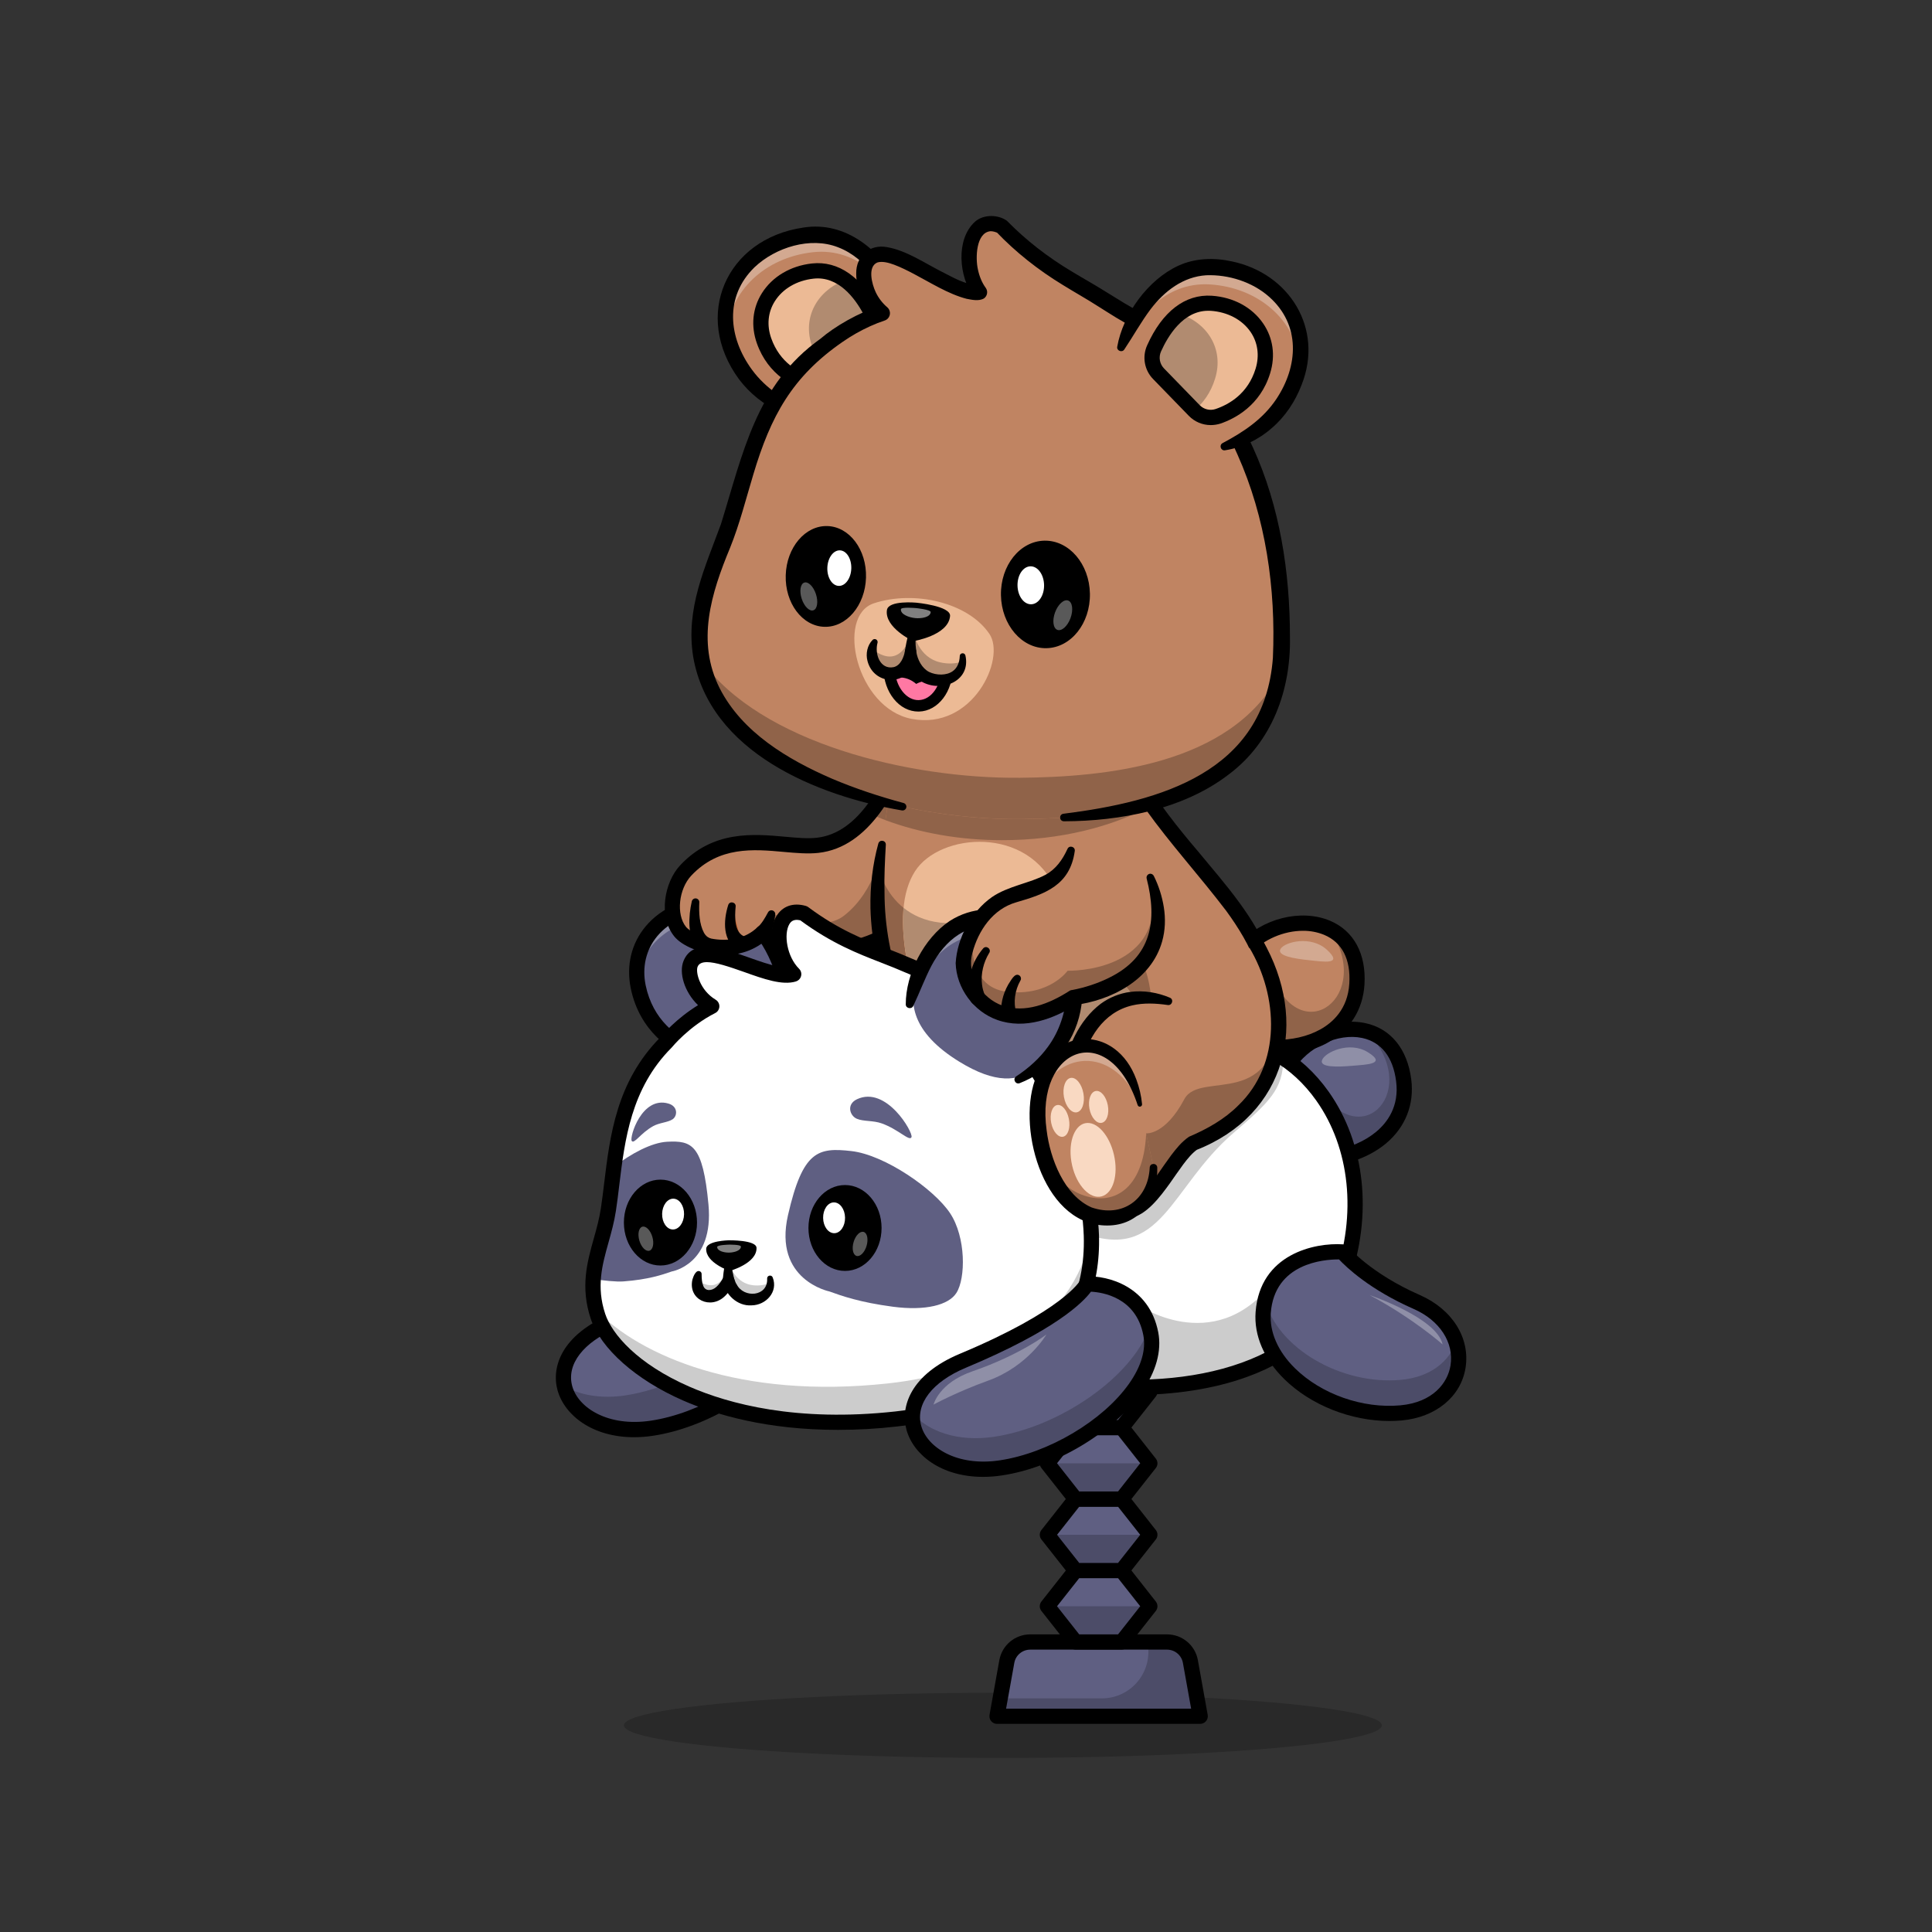<?xml version="1.0" encoding="utf-8"?>
<!-- Generator: Adobe Illustrator 25.3.0, SVG Export Plug-In . SVG Version: 6.00 Build 0)  -->
<svg version="1.1" id="Layer_1" xmlns="http://www.w3.org/2000/svg" xmlns:xlink="http://www.w3.org/1999/xlink" x="0px" y="0px"
	 viewBox="0 0 4000 4000" style="enable-background:new 0 0 4000 4000;" xml:space="preserve">
<rect x="0" y="0" width="4000" height="4000" fill="#333333" stroke="none"/>
<style type="text/css">
	.st0{opacity:0.2;}
	.st1{fill:#5F5F82;}
	.st2{opacity:0.3;}
	.st3{fill:#FFFFFF;}
	.st4{fill:#C08462;}
	.st5{fill:#906349;}
	.st6{fill:#C1612B;}
	.st7{fill:#686779;}
	.st8{fill:#545468;}
	.st9{fill:#A54D21;}
	.st10{fill:#ECBA95;}
	.st11{fill:#B18B70;}
	.st12{opacity:0.5;}
	.st13{opacity:0.35;}
	.st14{fill:#FF78A3;}
	.st15{fill:#F9D9C2;}
</style>
<g class="st0">
	<ellipse cx="2076.3" cy="3572.1" rx="784.6" ry="67.5"/>
</g>
<path class="st1" d="M1631.4,2051.7c0,0-30.7-174.3-153.9-177.6c-99.3-2.6-176.2,72.5-156.1,169.2
	c25.8,124.4,148.4,146.5,148.4,146.5"/>
<g class="st2">
	<path class="st3" d="M1319.3,2030.9c7.9-77.3,78.2-132.1,165-129.8c71.7,1.9,113.2,59.4,136,109.7
		c-17.4-51.7-58.4-134.4-142.9-136.6C1382.5,1871.7,1308,1940.3,1319.3,2030.9z"/>
</g>
<path d="M1434.3,2194.1c-2.1,0-4.2-0.4-6.2-1.3c-37.6-16.1-103.5-56.5-122.1-146.2c-9.8-47.4,1-93,30.6-128.5
	c32.9-39.4,84.3-61.2,141.3-59.7c105.3,2.8,148.8,115.6,162.6,164c2.6,8.3-2.1,17.1-10.4,19.7s-17.1-2.1-19.7-10.4
	c-0.1-0.2-0.1-0.5-0.2-0.7c-11.9-41.7-48.7-139-133.1-141.2c-47.3-1.2-89.6,16.4-116.3,48.4c-23.3,27.9-31.8,64.1-24,101.9
	c15,71.9,64.6,107,103.7,123.7c8,3.4,11.7,12.7,8.3,20.7C1446.2,2190.3,1440.6,2194.1,1434.3,2194.1L1434.3,2194.1z"/>
<path class="st4" d="M2050.8,1736l-3.6,2.9c-15.7,13-80.1,68-126.5,128.6c-9.4,12.1-20.1,23.2-31.8,33.1
	c-78.3,66.9-217,103.6-309.3,30.2c-57.2,55.2-150.4,24.2-171.5-2.1c-26.8-33.6-18.2-94.6,11.8-126.6c86.8-92.5,200.2-43.8,273-52
	c44.9-5,79.8-31.1,107.9-65.4c45.4-55.4,72.8-132.4,95.3-177L2050.8,1736z"/>
<path class="st5" d="M1888.9,1900.6c-78.3,66.9-217,103.6-309.3,30.2c0,0,11-15,18-39.5c0,0,100.4,42.8,149.6,4.7
	c67.3-52.1,80.6-144.8,80.6-144.8L1888.9,1900.6z"/>
<path class="st5" d="M2050.8,1736l-3.6,2.9c-92-3.3-176.7-23-246.4-54.2c45.4-55.4,72.8-132.4,95.3-177L2050.8,1736z"/>
<path d="M1701.5,1987c-45.5,0-86.8-12.2-121.2-36c-31,24-66.4,27.6-91.8,25.9c-37.9-2.4-76.9-18.6-92.7-38.4
	c-33.1-41.3-20.6-111.8,12.6-147.2c68-72.4,150.9-64.9,217.4-58.9c24,2.2,46.7,4.2,65.2,2.1c89.8-10.1,137.3-116,172-193.3
	c6.7-14.8,12.9-28.8,18.8-40.6c4-7.7,13.5-10.7,21.2-6.7c7.6,3.9,10.6,13.2,6.9,20.9c-5.6,11.2-11.8,24.8-18.2,39.3
	c-35.7,79.5-89.6,199.6-197.2,211.7c-21.8,2.4-46,0.3-71.6-2c-62.9-5.7-134.2-12.1-191.7,49.1c-26.1,27.8-31.6,80.3-11,106
	c7.5,9.4,35,24.4,70.2,26.6c21.9,1.4,53.2-2,78.1-26c5.7-5.5,14.6-5.9,20.7-1c47.4,37.7,103.1,39.9,141.5,35.2
	c68.8-8.5,140.1-46.9,177.4-95.7c53.7-70.1,129.4-131.6,132.7-134.2c6.8-5.5,16.7-4.4,22.1,2.4c5.5,6.8,4.4,16.7-2.4,22.1
	c-0.8,0.6-76.1,61.7-127.4,128.8c-42.8,55.9-120.7,98.2-198.6,107.8C1723.7,1986.4,1712.6,1987,1701.5,1987z"/>
<path class="st6" d="M1440.1,1867.5c0,0-11.6,68.7,20,87.6"/>
<path d="M1447.8,1868.8c-0.9,20.6,0,44.6,9.9,62.8c3,5.2,6.8,8.5,10.4,10c8.1,3.3,12,12.6,8.7,20.7c-3.3,8-12.4,12-20.5,8.8
	c-11.8-5.7-20.1-18-23.7-28.2c-6.2-17.5-6-34.6-4.4-52.2c0.9-8.3,2.2-16.5,4.1-24.6c1-4.2,5.2-6.9,9.5-5.9
	C1445.7,1861.2,1448.3,1864.9,1447.8,1868.8L1447.8,1868.8z"/>
<path class="st6" d="M1515.3,1875.6c0,0-15.8,62.3,20.6,78.1"/>
<path d="M1523,1877.6c-1.8,19.8-3.2,54,19.2,61.7c21.5,8,8,39.2-12.5,28.9c-34.7-18.3-32.1-62.7-22-94.5
	C1510.8,1864.4,1524.7,1868,1523,1877.6L1523,1877.6z"/>
<path d="M1567.4,1920.8c9.6-8,16.5-20.4,22.6-31.7c2-4,6.8-5.6,10.7-3.6c3,1.5,4.8,4.7,4.4,8c-1.6,13.7-4.4,27.7-9.9,40.7l-1.4,3.1
	c-3.6,9.4-16.5,12.4-24.2,5.8C1562.9,1937.5,1561.9,1927.5,1567.4,1920.8C1567.4,1920.8,1567.4,1920.8,1567.4,1920.8L1567.4,1920.8z
	"/>
<path class="st1" d="M2484.9,3553.3h-420.7l20.3-113.2c4.2-23.4,24.6-40.5,48.4-40.5h283.3c23.8,0,44.2,17.1,48.4,40.5
	L2484.9,3553.3z"/>
<g class="st0">
	<path d="M2485,3553.3h-420.8l6.6-37h210.5c60,0,105.3-54.2,94.8-113.2l0,0c-0.2-1.2-0.5-2.3-0.8-3.5h40.9
		c23.8,0,44.2,17.1,48.4,40.5L2485,3553.3z"/>
</g>
<path d="M2484.9,3569.1h-420.7c-8.7,0-15.7-7.1-15.7-15.8c0-0.9,0.1-1.9,0.2-2.8l20.3-113.2c5.5-31,32.5-53.5,63.9-53.5h283.3
	c31.4,0,58.4,22.5,63.9,53.5l20.3,113.2c1.5,8.6-4.2,16.8-12.8,18.3C2486.8,3569,2485.8,3569,2484.9,3569.1L2484.9,3569.1z
	 M2083,3537.6h383.1l-17-94.7c-2.8-15.9-16.7-27.5-32.9-27.5h-283.3c-16.2,0-30.1,11.6-32.9,27.5L2083,3537.6z"/>
<polygon class="st1" points="2380.6,3325.6 2380.6,3325.6 2322.4,3399.6 2226.7,3399.6 2168.5,3325.6 2226.7,3251.6 2322.4,3251.6 
	"/>
<g class="st0">
	<polygon points="2380.6,3325.6 2322.4,3399.6 2226.7,3399.6 2168.5,3325.6 	"/>
</g>
<path d="M2322.4,3415.3h-95.6c-4.8,0-9.4-2.2-12.4-6l-58.3-74c-4.5-5.7-4.5-13.8,0-19.5l58.3-74c3-3.8,7.5-6,12.4-6h95.6
	c4.8,0,9.4,2.2,12.4,6l58.2,74c4.5,5.7,4.5,13.8,0,19.5l-58.3,74C2331.8,3413.1,2327.2,3415.3,2322.4,3415.3z M2234.4,3383.8h80.4
	l45.9-58.2l-45.9-58.2h-80.4l-45.9,58.2L2234.4,3383.8z"/>
<polygon class="st1" points="2380.6,3177.6 2380.6,3177.6 2322.4,3251.6 2226.7,3251.6 2168.5,3177.6 2226.7,3103.6 2322.4,3103.6 
	"/>
<g class="st0">
	<polygon points="2380.6,3177.6 2322.4,3251.6 2226.7,3251.6 2168.5,3177.6 	"/>
</g>
<path d="M2322.4,3267.3h-95.6c-4.8,0-9.4-2.2-12.4-6l-58.3-74c-4.5-5.7-4.5-13.8,0-19.5l58.3-74c3-3.8,7.5-6,12.4-6h95.6
	c4.8,0,9.4,2.2,12.4,6l58.2,74c4.5,5.7,4.5,13.8,0,19.5l-58.3,74C2331.8,3265.1,2327.2,3267.3,2322.4,3267.3z M2234.4,3235.9h80.4
	l45.9-58.2l-45.9-58.2h-80.4l-45.9,58.2L2234.4,3235.9z"/>
<polygon class="st1" points="2380.6,3029.6 2380.6,3029.7 2322.4,3103.6 2226.7,3103.6 2168.5,3029.6 2226.7,2955.7 2322.4,2955.7 
	"/>
<g class="st0">
	<polygon points="2380.6,3029.7 2322.4,3103.6 2226.7,3103.6 2168.5,3029.7 	"/>
</g>
<path d="M2322.4,3119.4h-95.6c-4.8,0-9.4-2.2-12.4-6l-58.3-74c-4.5-5.7-4.5-13.8,0-19.5l58.3-74c3-3.8,7.5-6,12.4-6h95.6
	c4.8,0,9.4,2.2,12.4,6l58.2,74c4.5,5.7,4.5,13.8,0,19.5l-58.3,74C2331.8,3117.2,2327.2,3119.4,2322.4,3119.4z M2234.4,3087.9h80.4
	l45.9-58.3l-45.9-58.2h-80.4l-45.9,58.2L2234.4,3087.9z"/>
<polygon class="st7" points="2380.6,2881.7 2380.6,2881.7 2322.4,2955.7 2226.7,2955.7 2168.5,2881.7 2226.7,2807.7 2322.4,2807.7 
	"/>
<polygon class="st8" points="2380.6,2881.7 2322.4,2955.7 2226.7,2955.7 2168.5,2881.7 "/>
<path d="M2322.4,2971.4h-95.6c-4.8,0-9.4-2.2-12.4-6l-58.3-74c-4.5-5.7-4.5-13.8,0-19.5l58.3-74c3-3.8,7.5-6,12.4-6h95.6
	c4.8,0,9.4,2.2,12.4,6l58.2,74c4.5,5.7,4.5,13.8,0,19.5l-58.3,74C2331.8,2969.2,2327.2,2971.4,2322.4,2971.4z M2234.4,2939.9h80.4
	l45.9-58.2l-45.9-58.2h-80.4l-45.9,58.2L2234.4,2939.9z"/>
<path class="st1" d="M2664.3,2208.1c57.2-94,222.7-120.9,241.9,28.4c16.6,129.5-138.9,189.5-250.3,154.5
	C2615.7,2378.4,2593.8,2323.9,2664.3,2208.1z"/>
<g class="st0">
	<path d="M2655.9,2391c111.3,35,266.9-24.9,250.3-154.4c-7-54.5-33.4-85.5-67.1-98.3c0.6,3-0.6,6.9,1.5,9.4
		c99.5,118.5-30.6,247.4-117,94.2c-41.5,21.5-55,74.9-102.9,67.3C2611.6,2357.3,2630,2382.9,2655.9,2391z"/>
</g>
<path d="M2722.1,2416.6c-24,0.1-47.9-3.4-70.9-10.5c-19.9-6.1-35.9-21.2-43-40.7c-14.5-38.5,0.3-95.7,42.7-165.4l0,0
	c36.6-60.1,112.3-95.3,176-81.7c52.3,11.1,86.9,53.5,94.9,116.3c6.7,51.8-11.9,98.9-52.1,132.7
	C2831.6,2399.1,2776.7,2416.6,2722.1,2416.6z M2677.7,2216.3c-49.4,81.2-46.4,121.3-40.1,137.9c3.7,10.5,12.3,18.7,23,21.8
	c64,20.1,141.6,6.6,188.8-32.9c22.5-18.8,47.9-52.2,41.1-104.5c-6.4-50.2-30.7-81.1-70.3-89.6
	C2769.8,2138.3,2707.2,2167.9,2677.7,2216.3L2677.7,2216.3z"/>
<g class="st2">
	<path class="st3" d="M2737.3,2194.5c6.2-16.1,56.5-39.4,94.2-16.3c41.1,25.2-2.4,25.8-31.7,28.4
		C2769.7,2209.2,2731,2210.5,2737.3,2194.5z"/>
</g>
<path class="st1" d="M1527.7,2576.4c0,0,111.4-5.1,132.3,102.8c22.3,115-154.9,254.7-310.5,277.9
	c-176.8,26.3-266.4-143.3-78.5-221.8C1497.4,2640.5,1527.7,2576.4,1527.7,2576.4z"/>
<g class="st0">
	<path d="M1349.5,2957.1c-97.3,14.5-168.2-30.4-181-86.8c31.8,17.8,75.3,26.3,125.8,18.8c155.6-23.1,332.8-162.8,310.5-277.9
		c-1.1-5.7-2.5-11.4-4.3-17c25.8,14.2,50.7,39.6,59.4,85C1682.3,2794.2,1505.2,2933.9,1349.5,2957.1z"/>
</g>
<path d="M1312.6,2975.6c-86.3,0-143.8-45.6-158.2-97c-13.5-48.4,8.5-115.2,110.5-157.9c213.9-89.5,248.4-150.8,248.7-151.4
	c2.5-5.2,7.6-8.5,13.3-8.7c43.3-2,130,19.6,148.5,115.6c7.5,38.9-4.6,82.1-34.9,125c-58.9,83.2-180.3,155.3-288.7,171.4
	C1338.8,2974.6,1325.7,2975.6,1312.6,2975.6z M1536.2,2592.2c-16.4,22.1-73.6,80-259.1,157.5c-69.5,29.1-104.9,75.2-92.3,120.4
	c12.4,44.4,73.5,84.5,162.4,71.3c100.7-15,213.3-81.6,267.7-158.5c25.3-35.7,35.6-70.6,29.7-100.8
	C1629.4,2603.8,1559.9,2593.4,1536.2,2592.2L1536.2,2592.2z"/>
<path class="st4" d="M2577.2,1964.1c73.7-81.4,241.2-76.8,232,73.3c-8,130.2-171.9,159.8-274.6,104.6
	C2497.6,2122,2486.4,2064.4,2577.2,1964.1z"/>
<path class="st5" d="M2534.7,2142c102.7,55.2,266.6,25.6,274.6-104.5c3.4-54.8-16.8-90.2-47.3-109.1c0,3.1-1.9,6.6-0.3,9.4
	c75.4,134.9-76.5,237.1-132.4,70.4c-44.8,13.3-68.1,63.1-113.6,46.8C2497.6,2100.6,2510.8,2129.1,2534.7,2142z"/>
<path d="M2643.5,2184.1c-40.2,0-81.3-9.5-116.2-28.3c-18.4-9.7-31.2-27.5-34.6-48c-7-40.5,18.2-93.9,72.9-154.3l0,0
	c47.2-52.2,128.1-72.4,188.1-47.2c49.2,20.7,75.2,68.8,71.3,132c-3.2,52.1-30.2,94.9-76.1,120.4
	C2718.5,2175.7,2681.4,2184.1,2643.5,2184.1z M2697.7,1927.1c-39.2,0-81.5,17.4-108.8,47.6l0,0c-63.8,70.4-68.2,110.3-65.2,127.8
	c1.6,11,8.5,20.6,18.5,25.7c59,31.8,137.7,33,191.4,3.1c25.6-14.2,56.8-42.2,60-94.8c3.1-50.4-14.9-85.4-52.1-101
	C2727.6,1929.8,2712.7,1927,2697.7,1927.1L2697.7,1927.1z M2577.2,1964.1L2577.2,1964.1z"/>
<g class="st2">
	<path class="st3" d="M2651.4,1964.4c9.1-14.6,62.9-28,95.5,1.7c35.6,32.4-7.2,24.9-36.5,21.9
		C2680.5,1984.9,2642.3,1979,2651.4,1964.4z"/>
</g>
<path class="st3" d="M2777.9,2650c-6.6,18.7-15.2,36.6-25.7,53.5c-94.6,152.1-327.9,189.2-539.9,159.4
	c-111.5-15.7-217.1-49.9-293.6-95.6l-17.2-551.6c47.3,1.6,93,0.6,137.2-2.3c199.7-12.9,366.2-62.7,488.4-62.7
	c46.2,0,90.5,14.2,129.7,39.6C2776.7,2268.2,2848.3,2450.8,2777.9,2650z"/>
<g class="st0">
	<path d="M2656.7,2190.4c1,65.8-31.6,93.6-103.8,156c-131,113.4-147.7,268-311.9,206c-116.6-44.1-177-194.6-202.4-339
		c199.7-12.9,366.2-62.7,488.4-62.7C2573.2,2150.8,2617.5,2165,2656.7,2190.4z"/>
</g>
<g class="st0">
	<path d="M2752.2,2703.5c-94.6,152.1-327.9,189.2-539.9,159.4l141.4-162.6c0,0,156.9,110.5,278.8-41.9
		C2677.5,2602,2720.9,2646.9,2752.2,2703.5z"/>
</g>
<path d="M2344.8,2888.1c-38.3-0.1-76.5-2.4-114.5-7c-120.8-14.5-237.3-51-319.7-100.3c-7.3-4.7-9.4-14.5-4.7-21.8
	c4.5-7,13.6-9.2,20.8-5.2c150.5,89.9,439.5,141.3,643.9,67.6c98.9-35.7,163.6-95.1,192.5-176.7c46.1-130.4,32-267.3-37.9-366.1
	c-50.4-71.3-122.6-112.2-198.1-112.2c-59.5,0-129.9,12.1-211.5,26.1c-121.1,20.8-258.4,44.4-414.6,38.9c-8.7-0.3-15.5-7.6-15.2-16.3
	c0.3-8.7,7.6-15.5,16.3-15.2c153,5.4,288.6-17.9,408.2-38.4c82.9-14.2,154.6-26.6,216.8-26.6c85.9,0,167.5,45.8,223.9,125.5
	c75.7,107.1,91.4,254.7,41.9,394.7c-31.7,89.6-104.8,157.3-211.5,195.8C2513.5,2875.5,2432,2888.1,2344.8,2888.1z"/>
<path class="st9" d="M2385,1667.1c-82,45-190.7,72.4-309.9,72.4c-88.6,0-171.4-15.2-241.8-41.4l9-63.9l434.6-205.5
	C2295.5,1522.7,2336.8,1599.2,2385,1667.1z"/>
<path class="st4" d="M2632.8,2096.4c-10.8,285.8-434.8,302.4-609.1,188.9c-9.2-6-18-12.6-26.3-19.8c-103.3-90.8-197.5-252-178-466.1
	c1.5-16.9,3.8-34.2,6.8-51.7l16.1-113.5l434.6-205.5C2337.8,1736.5,2641.9,1856.8,2632.8,2096.4z"/>
<path class="st5" d="M2371.8,2118c-40.5,69.2-232.3,133.7-348,167.3c-9.2-6-18-12.6-26.3-19.8c-103.3-90.8-197.5-252-178-466.1
	c0,0,36.3,169.2,251.3,91.9c122.7-44.2,167.1-117.2,167.1-117.2S2430.6,2017.5,2371.8,2118z"/>
<path class="st9" d="M2376.9,2107.5c-1.4,3.6-3.1,7.2-5.1,10.5c-28.4,48.4-131,94.6-229.7,129.5c-112.9-10.4-229.1-73.9-262.8-249
	c-8.8-45.9-11.7-85.6-8.6-119c36.8,29.7,98.5,48.2,200.1,11.7c48.3-17.4,84.4-39.2,110.5-59.3c1.9,3.8,3.8,7.7,5.5,11.8
	C2227.4,1940.9,2337.7,2034.5,2376.9,2107.5z"/>
<path class="st5" d="M2385,1667.1c-82,45-190.7,72.4-309.9,72.4c-88.6,0-171.4-15.2-241.8-41.4l9-63.9l434.6-205.5
	C2295.5,1522.7,2336.8,1599.2,2385,1667.1z"/>
<path class="st10" d="M1879.3,1998.5c-16.8-87.4-12.2-151.8,15.1-194.6c51.3-80.3,236-95,292.4,39.9
	c54.7,130.8,236.1,255.3,199.1,331.6S1947.2,2350.8,1879.3,1998.5z"/>
<path class="st11" d="M2376.9,2107.5c-1.4,3.6-3.1,7.2-5.1,10.5c-28.4,48.4-131,94.6-229.7,129.5c-112.9-10.4-229.1-73.9-262.8-249
	c-8.8-45.9-11.7-85.6-8.6-119c36.8,29.7,98.5,48.2,200.1,11.7c48.3-17.4,84.4-39.2,110.5-59.3c1.9,3.8,3.8,7.7,5.5,11.8
	C2227.4,1940.9,2337.7,2034.5,2376.9,2107.5z"/>
<path d="M2292.4,1425.5c24.3,129.9,103.9,238.6,188.2,337.4c57.1,69.2,119.3,137.3,151,223.9c32.2,88,21.4,195-42.2,266.6
	c-120.2,133.6-359.9,138-517.3,75.8c-43.6-17.2-82.7-44-114.4-78.4c-95.6-98.4-151.8-233.2-155.5-370.1
	c-0.9-45.2,4.3-90.8,16.3-134.3c2.7-9,15.9-6.8,15.5,2.6c-1.8,33-3.6,65.4-2.7,98.2c0.1,139.8,51.1,280.5,150.3,380.2
	c21.9,22.7,46.1,43,74.4,57.3c120.3,59.5,281.1,66,406,17.3c130.1-50.6,184.6-173.2,139.2-304.3c-14.1-39.7-36.8-76.6-62.3-111.7
	c-111.7-146.7-240.6-262.4-277.6-454.2C2257.8,1411.6,2287.6,1404.8,2292.4,1425.5L2292.4,1425.5z"/>
<path class="st3" d="M1855.1,2938c-369.8,40.4-583.2-110-617.2-212.8c-8.4-24.9-11.7-51.1-9.8-77.3c3.5-49.7,23.9-93.2,31.5-143.4
	c4.2-27.8,7.3-57.7,11.3-88.5c11.5-86.6,31.2-180.7,108-257.8c0,0,36.6-45.4,94.7-74.9c-38.1-22.7-52-67.7-43.9-87.6
	c24.1-59.6,158.6,37.9,213.6,21.2c-44.1-43.8-43-144.1,20.6-125.9c76.8,57.2,139.5,76.1,193.1,98.1c51.9,22.1,67.5,28,82.9,32.5
	c239.8,121.6,315.7,412.7,319.7,536.3C2266.9,2787.7,2083,2913.1,1855.1,2938z"/>
<g class="st0">
	<path d="M1855.1,2938c-369.8,40.4-583.2-110.1-617.2-212.8c-1.4-4.3-2.7-8.6-3.8-12.8c91,93.6,296.8,185.4,605.3,151.7
		c207.4-22.6,380.3-123.9,420-306.2C2266.9,2787.7,2083,2913.1,1855.1,2938z"/>
</g>
<path class="st1" d="M1717.2,2673.8c0,0-116.4-23.5-85.8-157.7s62.4-140.8,131.5-132.9s171.3,79,204.2,128.7s32.5,134.5,13,165
	c-15.9,25-63.7,37.5-131.7,28.5S1742.5,2683,1717.2,2673.8z"/>
<path class="st1" d="M1390.6,2632.5c-19.4,6.8-48.4,16.6-99.3,20.5c-15.2,1.2-42.7-1.7-63.2-5.1c3.5-49.7,23.9-93.2,31.5-143.4
	c4.2-27.8,7.3-57.7,11.3-88.5c35-27.4,78-50.3,109.8-52.1c51.6-2.8,74.5,5.3,86.1,129.9S1390.6,2632.5,1390.6,2632.5z"/>
<path d="M1734.8,2960.4c-146.6,0-252.7-31.1-320.5-60.8c-97.5-42.6-170.8-107.6-191.3-169.5c-21.7-65.5-7.4-116.8,6.5-166.4
	c5.6-19.9,11.3-40.5,14.5-61.7c2.5-16.5,4.6-33.6,6.8-51.8c12-98.9,25.5-211,116.5-302.7c4.5-5.4,33-38.7,77.9-66.4
	c-28.6-27.6-39.9-67.3-30.1-91.4c19.6-48.4,81.3-26.5,135.7-7.2c20.9,7.4,43.6,15.5,62,18.8c-18-33.7-21.5-77-5.7-103.9
	c12.5-21.3,34.8-29.3,61.2-21.8c1.8,0.5,3.6,1.4,5.1,2.5c62.2,46.4,115,67,161.7,85.1c9.6,3.7,18.9,7.4,28,11.1
	c52.7,22.4,67.2,27.8,81.3,32c0.9,0.3,1.8,0.6,2.7,1.1c107.1,54.3,195.4,149.3,255.3,274.6c50.6,105.9,70.9,211.6,72.9,275.2
	c7,215.5-153.3,367.3-418.3,396.2l0,0C1816.3,2958.1,1775.6,2960.4,1734.8,2960.4z M1463.6,1992c-9.8,0-16.6,2.8-19.3,9.6
	c-4.6,11.3,4.8,48.7,37.4,68.2c7.5,4.5,9.9,14.1,5.5,21.6c-1.5,2.6-3.7,4.6-6.4,6c-54.1,27.4-89.2,70.3-89.5,70.7
	c-0.3,0.4-0.7,0.8-1.1,1.2c-83.8,84.1-96.7,190.7-108.1,284.8c-2.2,18.4-4.3,35.7-6.9,52.7c-3.5,23.1-9.5,44.6-15.3,65.4
	c-13.2,47.1-25.6,91.6-6.9,148c13.9,42.1,67,103.8,174,150.6c81.9,35.8,222.3,73.8,426.5,51.5l0,0
	c193.7-21.1,397.9-127.8,390.3-363.9c-4.6-143.2-92.9-411.4-309.8-522.2c-15-4.5-30.8-10.4-83.2-32.7c-8.7-3.6-17.9-7.1-27.3-10.8
	c-47.9-18.6-102-39.7-166.6-87.3c-14-3.2-19.5,2.6-22.7,8.1c-12,20.5-5.1,67.1,20.2,92.2c6.2,6.1,6.2,16.1,0.1,22.3
	c-1.8,1.8-4.1,3.2-6.6,4c-28.2,8.6-66.8-5.1-107.6-19.7C1508.4,2001,1481.1,1992,1463.6,1992z"/>
<path class="st1" d="M1887.2,2354.3c3.7-9.8-52.2-107.2-113-78.4c-22.3,10.6-14.8,34.2-0.2,40.4c14,5.9,33.9,3.2,51.6,9.6
	C1860.2,2338.2,1883.4,2364.1,1887.2,2354.3z"/>
<path class="st1" d="M1307.9,2362.1c-5-7.5,20.8-93.4,76-77.3c20.2,5.9,18.9,26,8.3,32.8c-10.2,6.5-26.9,6.7-40,14
	C1326.6,2345.7,1312.9,2369.5,1307.9,2362.1z"/>
<path class="st1" d="M1986.1,2198.1c-100.1-61.5-104.4-124.4-88.2-168.8c20.5-56,60.9-122.1,138.4-129.4
	c110.5-10.4,201.8,67.4,186.7,176.7c-9,65.3-42.9,107.6-76.7,134.1C2108.4,2240.6,2060.3,2243.7,1986.1,2198.1z"/>
<g class="st2">
	<path class="st3" d="M1882.5,2083.8c19.6-61.2,61.9-141.7,150-150c92.1-8.7,171.5,41.2,192.2,119.5
		c0.1-96.8-85.9-163.1-188.3-153.5C1930.1,1909.9,1893.6,2030.1,1882.5,2083.8z"/>
</g>
<path d="M1875.3,2079.5c-0.2-63.4,37.6-137.1,90.8-172.6c22.4-14.5,48.2-22.8,74.9-24c12.8-0.8,25.6-0.5,38.4,0.8
	c4.3,0.7,14.9,2.4,19,3c57.9,12.2,109.4,50,130.9,106.2c24.9,65.2,7.5,141.1-37.2,192.9c-22.1,25.7-50.6,44.9-81,56.8
	c-8.8,3.3-15-8.7-7.3-14c25.6-16.9,48.3-37.2,65.6-61c23.8-32.2,36.7-71.6,39-111.4c-0.1-10.4-0.7-21.6-2.7-31.7
	c-0.7-4.8-3-10.5-4.1-15.3c-15.2-46-57.9-79.1-104.5-89c-17.4-4.2-36-5.1-53.9-3.9c-20.9,0.9-41.2,7.4-58.7,18.8
	c-23.4,15-42.1,38.2-56,64.3c-13.8,26.4-24.1,54.7-37.7,83.3C1887.2,2090.3,1875.3,2087.8,1875.3,2079.5L1875.3,2079.5z"/>
<path class="st3" d="M1471.3,2683.6c25.2-2.2,37.1-34.1,37.1-34.1c1.4,9.5,12.1,36.5,39.9,40.6c22.9,3.4,46.7-9.9,46.8-34.9
	c0-3.1-0.3-6.2-1-9.2l-94.3-42.6l-52.7,32.3c-3.1,7-4.4,14.7-3.8,22.3C1444.6,2673.4,1454.6,2685.1,1471.3,2683.6z"/>
<g class="st0">
	<path d="M1471.3,2683.6c25.2-2.2,37.1-34.1,37.1-34.1c1.4,9.5,12.1,36.5,39.9,40.6c22.9,3.4,46.7-9.9,46.8-34.9
		c-10.2,5.2-23,7.3-36.4,5.7c-35.4-4-48.8-39.6-50.7-51.6c0,0-4.8,67.9-52.1,48c-3.8-1.6-7.3-3.7-10.6-6.3c-0.3,2.4-1,4.8-2.1,7
		C1444.6,2673.4,1454.6,2685.1,1471.3,2683.6z"/>
</g>
<path d="M1599.8,2644.8c11.8,29.9-14.1,57.6-43.9,57.8c-29.3,2-55.6-22.8-59.2-51.4l22.8,2.4c-4,11.6-9.7,21.3-18.7,29.9
	c-29.3,28.6-76.8,7.5-67.2-34.4c2-6.9,7.9-22.5,17-16c1.4,1.3,2.1,3.1,2,5c0,9.5,0.8,17.4,3.2,23.5c4.3,12.8,18.5,11.1,27.5,2.7
	c5.5-4.8,10.6-12.4,14.1-18.9c3.2-6,10.6-8.3,16.6-5.2c0,0,0,0,0,0c7.3,3.9,6.6,12.9,11.3,19.1c14.6,29,64.8,25.5,63-12
	C1587.8,2640.4,1597.5,2638.5,1599.8,2644.8L1599.8,2644.8z"/>
<path d="M1513.9,2591.6c-2.2,18.8,1.8,38.4,6.2,56.6c3.8,15.3-18.5,21.5-23.1,6.3c-1.1-6.5,0.6-13.2,1-19.6
	c2-15.3,4.5-30.8,11.1-44.9C1510.4,2587.5,1514.5,2588.9,1513.9,2591.6L1513.9,2591.6z"/>
<path d="M1566.3,2583.5c1,32.4-55.6,47.9-55.6,47.9s-49.7-16.8-48.6-46c0.6-16.6,46.6-17.5,46.6-17.5S1565.7,2566.9,1566.3,2583.5z"
	/>
<g class="st12">
	<path class="st3" d="M1533.9,2580.8c0.3,8.4-13.8,12.4-24.2,12.6s-24.7-3.3-24.9-11.7c-0.1-4.3,24.4-4.8,24.4-4.8
		S1533.8,2576.5,1533.9,2580.8z"/>
</g>
<ellipse cx="1749.5" cy="2542.4" rx="75.7" ry="88.9"/>
<ellipse transform="matrix(1 -1.815043e-02 1.815043e-02 1 -45.472 31.754)" class="st3" cx="1726.6" cy="2520.9" rx="22.7" ry="31.9"/>
<g class="st13">
	
		<ellipse transform="matrix(0.284 -0.959 0.959 0.284 -1194.531 3551.146)" class="st3" cx="1780.1" cy="2575.3" rx="25.9" ry="14"/>
</g>
<ellipse cx="1367.4" cy="2531.2" rx="75.7" ry="88.9"/>
<ellipse transform="matrix(1.999600e-02 -1 1 1.999600e-02 -1148.193 3856.459)" class="st3" cx="1393.1" cy="2513.9" rx="31.9" ry="22.7"/>
<g class="st13">
	
		<ellipse transform="matrix(0.959 -0.284 0.284 0.959 -672.941 484.863)" class="st3" cx="1336.6" cy="2564.5" rx="14" ry="25.9"/>
</g>
<path class="st4" d="M1873.8,645.9c-24.5-55.7-89.3-171.3-202.4-158.9c-119.6,13.1-199.5,115.8-159.6,228.5
	c33.4,94.4,108.9,130.1,157.5,143.5"/>
<g class="st2">
	<path class="st3" d="M1875,648.6c-34.2-60.6-96.8-136.9-192.1-126.4c-99.7,11-173.1,81.3-177.9,169
		c-21.3-102.8,55.5-192,166.4-204.2C1786.3,474.4,1851.5,594.1,1875,648.6z"/>
</g>
<path d="M1866.6,649.1c-37.5-52-70.4-114-131.9-137.3c-57.1-22.2-129.1,0.4-172.4,41.4c-62.8,61-54.3,145.6-5.4,212.3
	c29.1,39.7,69.7,64.6,114.8,86c8,3.7,4.4,16.2-4.3,15.1c-35.5-3.9-70.1-18.8-98.8-41.8c-14.4-11.5-27.4-24.8-38.5-39.5
	c-96.6-131.3-27-290.5,132.8-314.1c88.4-14.3,161.2,47.8,200.1,121.6c8,15.9,14.5,32.4,18,49.9c0.9,4.4-1.9,8.6-6.3,9.5
	C1871.6,652.9,1868.4,651.6,1866.6,649.1L1866.6,649.1z"/>
<path class="st10" d="M1804.9,649.2c8.8,17.4,6,38.4-6.9,52.9l-70.6,79.3l0,0c-12.1,13.7-31,19.2-48.5,14.1
	c-30.8-9-76.3-32-96.9-89.8c-25.3-71.2,25.2-136.2,100.8-144.5c26.6-2.9,49,5.3,67.5,18.8C1775.9,598.7,1794,627.4,1804.9,649.2z"/>
<path class="st11" d="M1798,702.2l-70.6,79.3c-18.4-14.1-35.5-34.6-46-64.3c-21.5-60.6,11.8-116.7,68.8-137.2
	c25.8,18.7,43.8,47.5,54.8,69.3C1813.7,666.6,1810.9,687.6,1798,702.2z"/>
<path d="M1691.8,813.2c-5.9,0-11.8-0.8-17.4-2.5c-30-8.8-83.8-33.4-107.3-99.7c-12.8-36-9.2-72.9,10.2-103.8
	c21.5-34.3,59.2-56.8,103.6-61.7c54.8-6.1,103.8,28.3,138.1,96.7c11.7,23.1,8,51.1-9.2,70.4l-70.6,79.4
	C1727.1,805.5,1709.9,813.2,1691.8,813.2z M1693,576.4c-2.9,0-5.7,0.2-8.6,0.5c-34.8,3.8-64.1,21-80.4,47.1
	c-14.2,22.6-16.7,49.8-7.2,76.5c17.9,50.4,56.9,71.3,86.5,80c11.7,3.3,24.3-0.3,32.3-9.4l70.6-79.4c8.7-9.7,10.5-23.8,4.6-35.4
	C1775.5,625.7,1743.1,576.4,1693,576.4L1693,576.4z M1798,702.1L1798,702.1z"/>
<path class="st4" d="M2113.6,1695.9c209.2-1.9,539.6-38.4,540.1-370.8c0.3-214.3-51.1-482.8-296.3-661.4
	c-16.3-7.8-32.6-17.2-86.4-51.1c-55.7-34.1-122.1-66.5-197.3-144c-67.6-31.7-86.8,79.7-45.6,136.5c-64.2,8.8-196.5-124-234.1-62
	c-12.6,20.8-5.2,73.3,33.1,105.5c-69.9,22.3-118.9,66.3-118.9,66.3c-134.8,97.6-158.4,248.9-195.3,364.1
	c-25.9,80.7-71.1,155.9-63.7,258.3C1467.1,1588,1843.2,1698.4,2113.6,1695.9z"/>
<path class="st5" d="M2647.5,1398.5c-45.9,264.5-341.2,295.6-533.9,297.3c-258.4,2.4-613.4-98.3-659.9-326.2
	c122.4,167.7,426.4,242.8,658.1,240.7C2288.7,1608.7,2546.5,1584,2647.5,1398.5z"/>
<ellipse transform="matrix(1 -1.815043e-02 1.815043e-02 1 -21.978 39.482)" cx="2164.1" cy="1230.5" rx="92.1" ry="111.3"/>
<ellipse transform="matrix(1 -1.815043e-02 1.815043e-02 1 -21.64 38.93)" class="st3" cx="2133.8" cy="1211.6" rx="27.5" ry="39.3"/>
<g class="st13">
	<path class="st3" d="M2184.4,1267.8c-6.2,16.8-4,33,4.8,36.3s21.1-7.7,27.2-24.4s4-33-4.8-36.3S2190.6,1251,2184.4,1267.8z"/>
</g>
<ellipse transform="matrix(3.018967e-02 -1 1 3.018967e-02 464.059 2866.693)" cx="1709.3" cy="1194.2" rx="104.3" ry="83.1"/>
<ellipse transform="matrix(3.280625e-02 -1 1 3.280625e-02 503.626 2874.727)" class="st3" cx="1737.1" cy="1177.1" rx="36.8" ry="24.8"/>
<g class="st13">
	
		<ellipse transform="matrix(0.951 -0.31 0.31 0.951 -300.248 580.283)" class="st3" cx="1674.3" cy="1234.1" rx="15.5" ry="30.2"/>
</g>
<path class="st10" d="M2048.5,1312.5c-44.4-65.6-156.2-90.9-239.3-63.4c-79.2,26.2-36,217.1,78,239.2
	C2014,1512.8,2083,1363.4,2048.5,1312.5z"/>
<path d="M2201.6,1684.8c201.7-25.3,416-86,433.8-322.9c6.3-143.1-14.8-290.2-73.5-421.2c-44.2-103.3-131.4-202.8-212-261.4
	c-27-13.3-51-29.2-76.1-44.9c-23.9-15.4-48.8-29.2-73.8-44.7c-50.1-30.5-97.2-67.5-137.8-110.2l4.6,3.3c-5.8-2.7-11.4-4.2-16.1-4.1
	c-30,2.8-31.5,55.5-26,79.3c2.9,13.9,8.2,27.1,16.1,37.9c5.1,7,3.5,16.8-3.5,21.9c-10.9,6.4-25.8,2.7-36.2,0.8
	c-37.8-9.8-75.3-33.8-109.3-51.6c-13.5-7.1-27.1-13.9-40.5-18.9c-11-4.1-24.8-7.9-35-4.6c-20.6,8.9-11.1,44.7-3.3,61.3
	c5.7,12.1,14,22.9,24.2,31.6c6.6,5.9,7.2,16,1.4,22.6c-1.8,2-4.1,3.6-6.7,4.5c-10.3,3.4-20.4,7.4-30.3,11.9
	c-19.9,9-38.9,19.8-56.9,32.3c-104.8,72.2-149.1,154.1-185,274.5c-15.2,50.3-28.3,102.7-48.1,151.8c-39.2,94.4-70.4,194-21.5,291.1
	c46.4,91,140.7,147.4,232.7,187.2c47.7,20.2,97.3,36.6,147.8,50.2c4.2,1.1,6.8,5.4,5.7,9.6c-1,4-5,6.5-9,5.8
	c-175.9-30.2-397.8-120.3-432.1-317.9c-16.1-99.8,24.4-184.7,57.5-275c45.2-145.1,72.4-288.8,205.9-383.6
	c29.4-25.4,80.1-54.9,123.8-67.9l-5.3,27.1c-27.6-23.6-44.5-57.7-44.4-94.6c-0.5-35.8,27.8-61.1,63.8-54.3
	c39.1,6.6,77,32.3,111.4,49.9c24.6,12.1,50.6,29,78.1,27.8l-10.6,24.8c-29.8-41.5-37.3-118.1,3.1-155.1c17.7-15.8,48.1-15.1,66.2-2
	c19.8,20.2,40.9,39,63.2,56.4c22.3,17.3,45.5,33.2,69.7,47.7c24.4,14.9,50.1,29,74.4,44.4c23.9,14.6,48.1,30.5,73,42.5
	c99.1,69.8,179,167.5,228.9,278c56.2,122.9,76.8,259,76.8,393.1c2,109.3-37,217-126.6,284.1c-48.9,37.6-106.1,61.5-164.2,76.1
	c-58.3,14.6-117.9,20.8-177,21C2192.8,1700.3,2192.1,1686.2,2201.6,1684.8L2201.6,1684.8z"/>
<path d="M1843.7,1406c7.8,32.5,31.4,55.9,58.7,55.3c23.7-0.5,43.7-18.9,52.8-45.1c3.8-11,5.5-22.5,5.2-34.1
	c-1-43-28.5-77.3-61.5-76.6s-59,36.2-58,79.2C1841.1,1391.9,1842,1399,1843.7,1406z"/>
<path class="st14" d="M1843.7,1406c7.8,32.5,31.4,55.9,58.7,55.3c23.7-0.5,43.7-18.9,52.8-45.1c-16.6-8.3-38.7-10.7-58.4-0.2
	C1896.8,1416,1875.3,1394.4,1843.7,1406z"/>
<path d="M1901.3,1473.2c-19.2,0-37.3-9.3-50.9-26.3c-13.2-16.5-20.8-38.4-21.3-61.8s6.1-45.7,18.6-62.7c13.2-18,31.3-28.1,51-28.6
	c39.3-0.9,72.4,38.7,73.6,88.1s-30.1,90.4-69.6,91.3L1901.3,1473.2z M1900,1317.3h-0.8c-12.2,0.3-23.8,7-32.5,18.9
	c-9.4,12.9-14.4,30-14,48.2l0,0c0.4,18.2,6.1,35.1,16.1,47.6c9.3,11.5,21,17.8,33.3,17.5c26.4-0.6,47.3-30.7,46.5-67.2
	C1947.8,1346.3,1926.1,1317.3,1900,1317.3z"/>
<path class="st10" d="M1992.9,1357.7c3.8,39.4-29,56.6-63.6,48.7s-43.7-44.5-44.1-56.6c0,0-12.3,66.4-56.7,41.5
	c-22.1-12.6-29.8-40.8-17.2-62.9c0.1-0.2,0.2-0.3,0.3-0.5c0,0-18.6-66.6,81.4-57.1S1992.9,1357.7,1992.9,1357.7z"/>
<path class="st11" d="M1992.9,1369.2c-3.1,31.1-32.6,44.2-63.6,37.1c-34.4-7.9-43.7-44.5-44.1-56.6c0,0-12.3,66.4-56.7,41.5
	c-15.4-8.6-26.4-27.9-22.4-48.4c3.7,3.7,7.8,6.9,12.3,9.4c56.4,31.6,72-52.7,72-52.7c0.6,15.3,12.3,61.7,56,71.8
	C1963.1,1375.1,1979.4,1374.4,1992.9,1369.2z"/>
<path d="M1998.8,1357.1c11.4,51.2-44.8,75.9-86.2,56.5c-24.1-11.5-38.2-37.3-39.2-63.4l23.6,0.7c-0.6,7.8-2.3,15.4-5.2,22.6
	c-17.2,48-82.5,44.3-95.6-4.4c-4.4-15.7-0.4-33.4,10.4-44.2c2.4-2.4,6.2-2.4,8.6,0c1.5,1.5,2.1,3.6,1.7,5.6
	c-6.5,23.5,5.3,56.1,33,50.8c14.8-3.2,21.3-20.7,24-34.2c3-13.8,23.1-11.7,23.2,2.3c2.5,16.3,11.5,34,26.5,41.8
	c14.9,7.2,36.1,7.8,49.2-1.8c8.8-6.2,13.9-17.7,14.3-31.1C1987.2,1351.3,1997.3,1350.4,1998.8,1357.1L1998.8,1357.1z"/>
<path d="M1899.7,1277.9c-4.9,17.4-4.8,36-4.1,54.1c-0.3,11.3,6.8,28.4-9.1,31.1c-6.6,0.7-12.5-4.1-13.2-10.7c-0.1-0.9-0.1-1.9,0-2.8
	c1.8-12.8,4.4-25.4,7.8-37.9c3.4-12.3,7.4-24.7,14-35.9c0.7-1.2,2.2-1.6,3.4-0.9C1899.6,1275.5,1900.1,1276.8,1899.7,1277.9
	L1899.7,1277.9z"/>
<path d="M1967,1275.4c-3.3,40.6-76.4,52.1-76.4,52.1s-59.8-28.1-54.3-64.5c3.1-20.7,60.9-15.2,60.9-15.2S1968.7,1254.5,1967,1275.4z
	"/>
<g class="st12">
	<path class="st3" d="M1926.9,1267.4c-0.9,10.5-19,13.6-32.1,12.3s-30.4-7.7-29.6-18.2c0.4-5.4,31.3-2.5,31.3-2.5
		S1927.3,1262,1926.9,1267.4z"/>
</g>
<path class="st4" d="M2320.4,720.8c22-56.7,81.9-175,195.4-167.5c120,8,204.3,107.1,169.3,221.4c-29.3,95.7-103.2,134.6-151.2,150.1
	"/>
<g class="st2">
	<path class="st3" d="M2319.3,723.5c31.6-62.1,90.8-140.9,186.4-134.6c100,6.7,176.4,73.7,185,161.2
		c16.9-103.6-63.7-189.5-175-196.8C2400.4,545.6,2340.5,668,2319.3,723.5z"/>
</g>
<path d="M2313.1,717.9c11.8-67.4,64-139.3,127-168c34.6-15.8,74.1-16.8,110.8-8.6c118.9,25,189.9,139.3,144.1,255
	c-13,34.3-33.9,66.1-61.9,90c-27.6,24.2-61.6,40.5-96.9,46c-8.9,1.3-12.8-10.9-4.8-15c44-23.3,83.5-49.9,110.9-90.8
	c45.9-68.6,50.8-153.9-14.6-211.9c-34.6-30.8-84.1-46.5-130.2-44.7c-47.6,2.9-86.5,32.4-115.4,70.4c-19.5,26-35.3,54.7-54.3,83.2
	C2323.2,730.7,2311.6,726.2,2313.1,717.9L2313.1,717.9z"/>
<path class="st10" d="M2389.4,721.1c-8,17.8-4.4,38.6,9.2,52.6l74,76.2l0,0c12.7,13.2,31.8,17.8,49.1,12
	c30.4-10.3,74.9-35.2,93-93.9c22.2-72.2-31-135-106.9-140.1c-26.7-1.8-48.8,7.5-66.6,21.6C2416.1,669.3,2399.4,698.8,2389.4,721.1z"
	/>
<path class="st11" d="M2398.6,773.7l74,76.2c17.7-14.9,34-36.1,43.2-66.3c18.9-61.5-16.8-116.1-74.7-134.1
	c-25,19.8-41.8,49.3-51.7,71.6C2381.4,738.8,2385,759.7,2398.6,773.7z"/>
<path d="M2506.7,880.1c-17.1,0-33.5-6.9-45.4-19.2l-74-76.2c-18.1-18.6-22.9-46.3-12.2-69.9c31.3-69.8,78.6-106.2,133.8-102.5
	c44.6,3,83.3,23.8,106.2,57.2c20.7,30.1,25.9,66.7,14.6,103.3c-20.6,67.2-73.4,94.1-102.9,104.2
	C2520.3,879,2513.5,880.1,2506.7,880.1z M2501.4,643.4c-52,0-83.3,52.3-97.6,84.2c-5.4,11.9-2.9,25.8,6.1,35.1l74,76.2
	c8.5,8.7,21.2,11.8,32.7,8c29.2-9.9,67.3-32.5,83-83.6c8.3-27.1,4.6-54.2-10.5-76.2c-17.4-25.3-47.5-41.2-82.4-43.6
	C2504.9,643.5,2503.1,643.4,2501.4,643.4L2501.4,643.4z"/>
<path class="st4" d="M2221.7,2065.3c-141.2,91-223.1,0.4-227.4-68.1c-0.9-15.2,5.7-43.6,20.3-71.1c0,0,0-0.1,0-0.1
	c12.2-23,30.1-45.6,53.7-59.4c56.9-33.4,130.9-18.8,152.1-118.8c1.9-9.1,160.7,68.4,160.7,68.4c1,2.8,1.9,5.5,2.8,8.1
	C2455.2,2037.2,2221.7,2065.3,2221.7,2065.3z"/>
<path class="st5" d="M2221.7,2065.3c-141.2,91-223.1,0.4-227.4-68.1c-0.9-15.2,5.7-43.6,20.3-71.1c-0.7,4.4-18.7,118.3,72.4,127.5
	c86.5,8.8,123.4-43.8,123.4-43.8s210.8,6.1,173.6-185.6C2455.2,2037.2,2221.7,2065.3,2221.7,2065.3z"/>
<path d="M2225.2,1761.9c-9.9,71.2-61.2,88.9-121.4,106.3c-48.2,13.9-78.4,58.3-90.6,104.9c-12.8,45,19.9,94.1,62.2,108.9
	c46.4,16.5,97.5-4.1,137.9-29.9c1.9-1.5,4.2-2.3,6.6-2.4c26.3-5,53.4-13.8,77.4-25.9c86.7-42.8,99.3-117,76.7-205
	c-1-4.3,1.6-8.5,5.8-9.6c3.6-0.9,7.3,0.9,9,4.2c10.2,20.5,17.2,42.5,20.8,65.1c3.7,23.5,3,47.6-3.6,70.9
	c-22.5,79.6-105.6,122.1-182.3,131.6l6.6-2.4c-47.7,30.6-108.2,53.5-165.5,33.1c-49.1-17.3-84.7-65.8-86.2-117.7
	c3.1-51.8,32.2-106.5,74.9-136.5c33-23,79.6-29.2,111.2-46.4c21.4-11.6,35.1-31.1,45.4-53.5
	C2213.7,1749.3,2226.4,1752.8,2225.2,1761.9L2225.2,1761.9z"/>
<path class="st4" d="M2470.4,2366.7c-41.3,27.4-76.8,122.3-131,139.8c-2.5-0.4-4.9-1-7.3-1.7c-36.8-11-84-59.2-95.5-81
	c-57.5-109.1-30.1-410.3,183.3-350.5l180-119.7c23.9,40.8,40,86.6,45.5,133v0.2C2658.5,2196.2,2612.4,2308.8,2470.4,2366.7z"/>
<path class="st5" d="M2470.4,2366.7c-41.3,27.4-76.8,122.3-131,139.8c-2.5-0.4-4.9-1-7.3-1.7l40.8-158.3c0,0,39.3,4.3,79.2-70.9
	c33-62,196.4,29.8,193.4-188.8C2658.5,2196.2,2612.4,2308.8,2470.4,2366.7z"/>
<path d="M2613.5,1945.6c98,168.8,51.1,361.9-137.2,435.6l2.8-1.5c-10.2,6.9-20.2,18.9-29.4,31.2s-18.3,25.9-27.8,39.3
	c-18.6,25.6-49,67.8-84.1,71.8c-17.2-2.6-30.9-9.8-43.3-17.6c-35.4-23.7-69.3-54.6-83.4-95.9c-35-100.2-22.3-261.8,67.7-330.2
	c17.9-13.1,38.8-21.6,60.7-24.6c28.9-3.8,57.5,1.3,82.6,11.9c8.6,3.7,4.8,16.4-4.2,15.2c-25.4-3.7-50.4-4.7-73.4,0.7
	c-120.8,28-134.4,218.1-100.6,315.2c7.3,23.1,23.1,40.4,40.5,56.9c16,15.1,37.2,32.2,57.6,37.3l-7.4,0.6
	c11.4-3.7,22.7-12.6,32.9-23.3c21.4-22.7,37.9-50.4,57-76c10.9-14.3,21.6-27.9,37.2-38.7c37.6-16,73.7-36.3,102.1-64.9
	c89.5-85.9,83.2-226.1,22.6-327.2C2576.3,1943.5,2602.4,1927.8,2613.5,1945.6L2613.5,1945.6z"/>
<path class="st4" d="M2360,2287c-37.4-173-199.8-152-211-0.4c-8.1,109.4,48.2,211.9,111.1,230.1c64.2,18.6,125.8-16.1,128.1-99.4"/>
<g class="st2">
	<path class="st3" d="M2360.5,2289.2c-49.3-122.1-166.4-118-209.3-20.5c22.1-135.1,173-147.6,208.9,18.3L2360.5,2289.2z"/>
</g>
<path class="st5" d="M2388.3,2417.3c-2.3,83.4-63.9,118.1-128.1,99.4c-37.1-10.8-72-51-92.6-104.6c20.5,29.4,45.4,51,70.7,60.9
	c65.1,25.7,129.5-8.7,134.7-126.6L2388.3,2417.3z"/>
<path d="M2355.4,2288c-58.6-178.8-212.9-120.6-188.4,52.6c7.2,58.3,36.4,134.6,93.1,159.3c63.2,21.8,117.1-15.9,120.3-82.8
	c0.7-10,15.4-9.5,15.6,0.4c1.6,59.9-32.2,116-96.9,119.6c-135.5,7.2-193.4-194.6-156.6-300.4c39-113.1,168.6-114.4,210.1-1.9
	c6.2,16.5,10.2,33.7,11.9,51.2c0.3,2.6-1.6,4.9-4.2,5.2C2358.2,2291.5,2356.2,2290.1,2355.4,2288L2355.4,2288z"/>
<path class="st15" d="M2306.4,2391.3c9.3,41-1.6,78.9-25.3,85.6s-51.7-21.5-61.4-64.1s2.9-82.2,27-87.3S2297.1,2350.3,2306.4,2391.3
	z"/>
<path class="st15" d="M2293.6,2288.3c3.4,18-2.1,34.2-12.6,36.4s-22-10.9-25.4-29.2s2.4-34.8,13-36.7S2290.2,2270.2,2293.6,2288.3z"
	/>
<path class="st15" d="M2243.1,2263.7c3.5,19.5-2.5,37-13.6,39.2s-23.1-11.8-26.7-31.6s2.8-37.6,13.9-39.6
	S2239.6,2244.2,2243.1,2263.7z"/>
<path class="st15" d="M2213,2316.7c3.5,18-1.7,34.3-11.7,36.7s-21.3-10.3-24.9-28.5s1.9-34.9,12.1-37S2209.5,2298.7,2213,2316.7z"/>
<path class="st1" d="M2250.2,2658.4c0,0,111.4-5.1,132.4,102.8c22.3,115-154.9,254.7-310.5,277.9
	c-176.8,26.3-266.4-143.3-78.5-221.8C2219.9,2722.6,2250.2,2658.4,2250.2,2658.4z"/>
<g class="st0">
	<path d="M2072,3039.1c-112,16.6-189-45.3-182.6-112.9c31.9,36.8,92.7,59.8,168.8,48.5c134.6-20,284.5-122.6,321.5-225.8
		c1.1,3.9,2.1,8,2.9,12.3C2404.8,2876.3,2227.7,3016,2072,3039.1z"/>
</g>
<path d="M2035.1,3057.7c-86.3,0-143.8-45.6-158.2-97c-13.5-48.4,8.5-115.2,110.5-157.9c213.9-89.5,248.4-150.8,248.7-151.4
	c2.5-5.2,7.6-8.5,13.4-8.7c43.2-2,129.9,19.6,148.5,115.6c7.5,38.9-4.6,82.1-34.9,125c-58.9,83.2-180.3,155.3-288.7,171.4
	C2061.4,3056.7,2048.2,3057.7,2035.1,3057.7z M2258.7,2674.3c-16.4,22.1-73.6,80-259.1,157.5c-69.5,29.1-104.9,75.2-92.3,120.4
	c12.4,44.4,73.5,84.5,162.4,71.3c100.7-15,213.3-81.6,267.7-158.5c25.3-35.7,35.6-70.6,29.7-100.8
	C2351.9,2685.8,2282.4,2675.5,2258.7,2674.3z"/>
<path class="st1" d="M2779.7,2592c0,0-154.1-10.8-164.4,125.4c-8.8,116.8,142.5,221,285.4,207.8c142.8-13.1,162.2-172.7,32.4-229.7
	C2826.3,2648.5,2779.7,2592,2779.7,2592z"/>
<g class="st0">
	<path d="M2900.7,2925.2c-142.9,13.1-294.2-91-285.4-207.8c0.6-8.6,1.9-17,3.9-25.4c25,98,156.4,176.3,281.5,164.8
		c61.4-5.7,100-38.5,113.7-78.5C3035.8,2843.2,2995.4,2916.4,2900.7,2925.2z"/>
</g>
<path d="M2876.5,2942c-79.4,0-162.5-32.7-217.6-86.8c-41.9-41.2-63-90.6-59.3-139c9.1-120,122.4-143.9,181.2-139.9
	c4.3,0.3,8.3,2.4,11,5.7l0,0c0.4,0.5,46.1,54.5,147.6,99.1c67.6,29.7,104.8,89.1,94.8,151.2c-9.7,59.5-61.5,102.1-132.1,108.6
	C2893.6,2941.6,2885.1,2942,2876.5,2942z M2770.7,2607.5c-29.8,0-131.9,7.6-139.7,111.1c-2.9,39,14.8,79.6,50,114.2
	c54.7,53.8,140.4,83.9,218.2,76.8c67.7-6.2,98.1-46.6,103.9-82.3c7.7-47.5-22.2-93.6-76.3-117.3c-90.9-39.9-139.5-86.5-154.4-102.4
	L2770.7,2607.5z"/>
<path class="st6" d="M2106.2,2025.7c0,0-25,31.3-17.8,73.6"/>
<path d="M2112.4,2030.6c-11.1,19.7-14.9,44.7-8.3,66.5c4.7,20.3-25,28-30.7,7.9c-3-23,2.7-46.8,14.1-66.7
	c4.7-6.4,13.5-26.5,23.7-18.2C2114.1,2022.8,2114.7,2027.3,2112.4,2030.6L2112.4,2030.6z"/>
<path class="st6" d="M2041.6,1968.6c0,0-33.7,41.6-18.3,95.4"/>
<path d="M2047.7,1973.5c-11.5,19-17.5,43-14.5,65.2c0.8,7.5,3.1,14.7,5.5,21.7c6.2,19.9-22.7,29.8-29.9,10.2
	c-9-37.5,1.7-77.8,26.7-107C2042.2,1956.1,2053.6,1965.4,2047.7,1973.5L2047.7,1973.5z"/>
<g class="st2">
	<path class="st3" d="M1932.8,2908.1c0,0,10.6-44.7,80.2-68.8c99.4-34.4,153.5-76.4,153.5-76.4s-38.3,65.8-120.5,95.5
		C1978.8,2882.7,1932.8,2908.1,1932.8,2908.1z"/>
</g>
<g class="st2">
	<path class="st3" d="M2835.8,2681.4c0,0,138.9,46.8,151,102.1C2986.8,2783.5,2926.6,2730,2835.8,2681.4z"/>
</g>
</svg>

